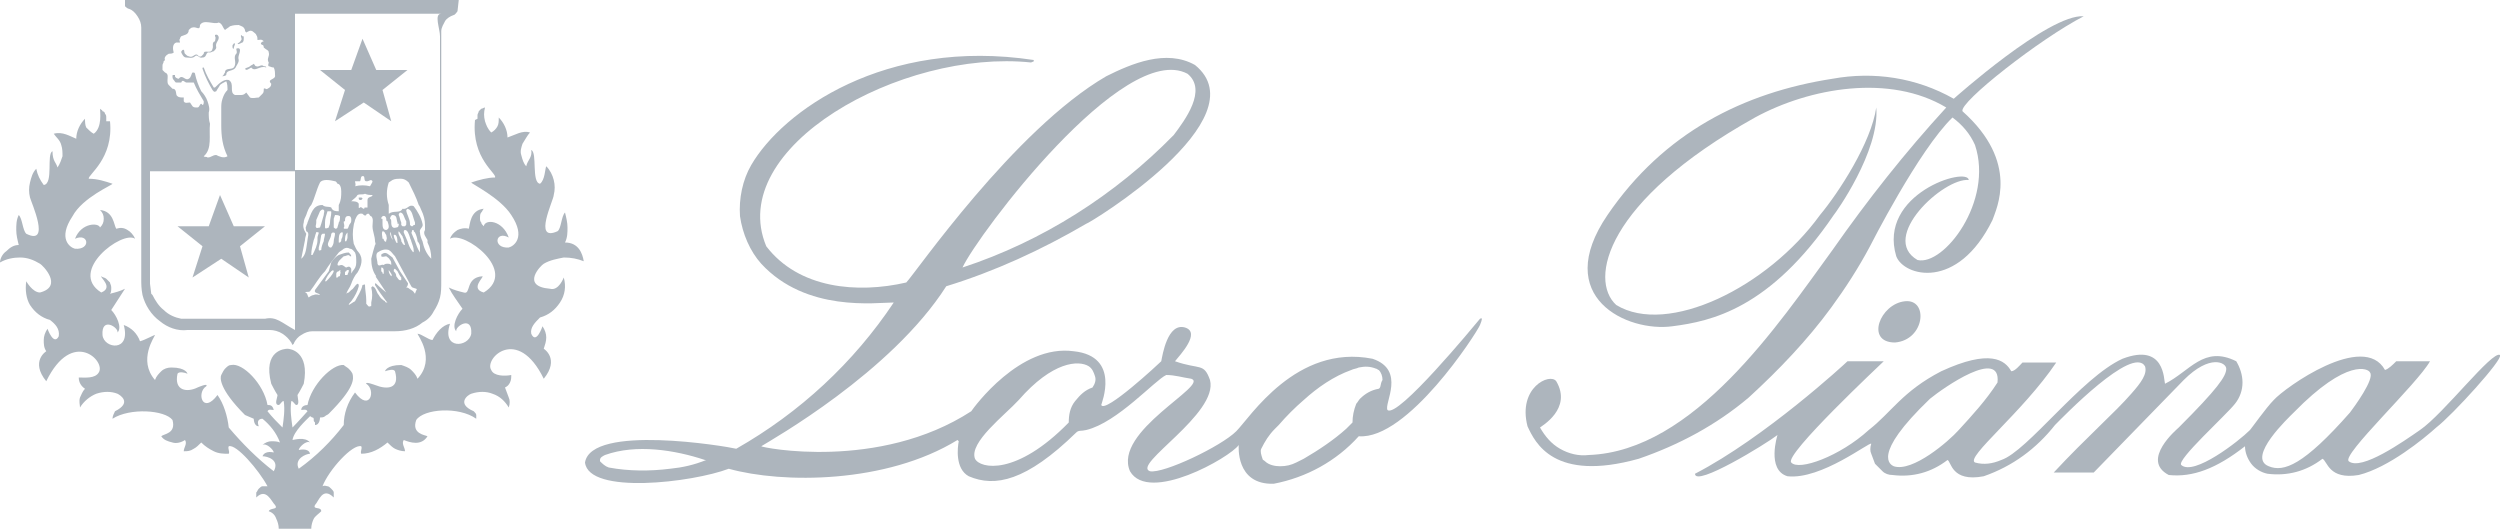 <svg xmlns="http://www.w3.org/2000/svg" x="0px" y="0px" viewBox="0 0 200 42.5" fill="#adb5bd"><path d="M110.3,31.1c-0.6,0.1-1.1,0.4-1.5,0.8c-0.1,0.1-0.2,0.3-0.3,0.4c-0.2,0.5-0.3,1-0.3,1.5l-0.5,0.5c-1,0.9-2.2,1.7-3.4,2.4l-0.6,0.3c-0.4,0.2-0.8,0.3-1.3,0.3c-0.4,0-0.9-0.1-1.2-0.4c-0.1-0.1-0.2-0.1-0.2-0.2c-0.1-0.3-0.2-0.6-0.1-0.8c0.3-0.6,0.6-1.1,1.1-1.6l0.3-0.3c0.6-0.7,1.3-1.4,2-2c1.1-1,2.4-1.9,3.8-2.4c0.2-0.1,0.4-0.1,0.6-0.2c0.5-0.1,0.9-0.1,1.4,0.1c0.1,0,0.1,0.1,0.2,0.1c0.2,0.2,0.3,0.5,0.3,0.8C110.4,30.7,110.5,31,110.3,31.1z M85.5,33.8c-4.2,4.3-7.1,3.7-7.5,2.9c-0.5-1.3,2.4-3.5,3.5-4.7c2.7-3.1,4.8-3.2,5.6-2.7c0.3,0.2,0.4,0.5,0.5,0.8c0.1,0.3,0,0.6-0.2,0.9c-0.6,0.2-1,0.6-1.4,1.1C85.6,32.6,85.5,33.2,85.5,33.8z M53.6,37.5c-1.6,0.2-3.3,0.2-4.9-0.1c-0.3-0.1-0.5-0.3-0.7-0.5v-0.1c0-0.2,0.2-0.3,0.4-0.4c2.5-0.9,5.6-0.4,8,0.4h0.1C55.5,37.2,54.6,37.4,53.6,37.5z M95,5.9c1.6,1.3-0.2,3.7-1.1,4.9c-4.7,4.8-10.5,8.5-16.9,10.6C78.2,18.8,89.9,3.2,95,5.9z M118.4,25.5c-0.5,0.6-6.6,8-7.4,7.3c-0.3-0.5,1.5-3.2-1.2-4.1c-6.1-1.2-9.8,4.7-10.9,5.8c-1.2,1.2-5.8,3.4-6.9,3.2c-1.5-0.5,5.5-4.6,4.8-7.3C96.3,29,96,29.6,94,28.9c0.4-0.5,2.1-2.3,0.8-2.7c-1.4-0.4-1.8,2.2-1.9,2.7c-0.2,0.2-4.5,4.2-4.8,3.5c0-0.1,1.6-3.9-2.2-4.3c-4.3-0.6-8,4.5-8.2,4.8c-7.4,4.8-16.8,2.9-16.8,2.8c0.8-0.5,10.4-5.9,14.8-12.8c3.9-1.2,7.6-2.9,11.2-5c0.2,0,14-8.4,8.7-12.7c-2.3-1.3-5.1-0.1-7.1,0.9c-7.4,4.3-15.3,15.8-16,16.5c-3.9,0.9-8.6,0.5-11.2-2.9C58,11.8,72.1,3.9,82.5,5c0.1-0.1,0.1,0,0.2-0.1V4.8c-11.9-1.8-20.1,4.1-22.6,8.4c-0.7,1.2-1,2.7-0.9,4.1c0.2,1.4,0.8,2.8,1.7,3.8c3.6,3.9,9.2,3.1,10.6,3.1C68.3,29,64,33,58.9,35.9c-0.8-0.2-11.6-2-12.1,1.1c0.3,2.6,8.6,1.6,11.5,0.5c4.3,1.2,12.6,1.2,18.3-2.3l0.1,0.1c-0.1,0.5-0.3,2.2,0.8,2.8c2.1,0.9,4.6,0.4,8.6-3.5c0.2-0.2,0.4-0.1,0.8-0.2c2.5-0.6,5.5-4,6.4-4.4c0.7,0,1.3,0.2,2,0.3c1.5,0.5-6.3,4.2-4.9,7.4c1.5,2.6,8-1.1,8.7-2.1c0,0-0.3,3.2,2.8,3.1c2.6-0.5,5-1.8,6.8-3.8c3.9,0.3,9.4-8.2,9.7-8.9C118.6,25.5,118.6,25.4,118.4,25.5z"/><path d="M181.5,37.3c-1.8-0.7,1.6-3.9,2-4.3c4.3-4.4,6-3.5,6.1-3.2c0.4,0.5-1.3,2.8-1.6,3.2C184.3,37.2,182.7,37.8,181.5,37.3z M156.7,34.4c-0.8,0.9-3.7,3.4-5.2,2.9c-0.2-0.1-1.9-0.8,2.9-5.4c1.1-0.9,5.7-4.1,5.4-1.3C158.9,32,157.8,33.2,156.7,34.4z M200,28.4c-0.6-0.4-4.5,4.7-6.4,6c-1.3,0.9-4.7,3.3-5.7,2.5c-0.6-0.5,5.5-6.2,6.5-8h-2.7c-0.3,0.3-0.6,0.6-0.9,0.7c-1.7-3.1-8,1.4-8.9,2.4c-0.6,0.6-1.8,2.3-1.9,2.4c-0.9,0.9-4.5,3.7-5.5,2.8c-0.4-0.4,3.6-4,4.3-4.9c0.4-0.5,0.6-1.1,0.6-1.7c0-0.6-0.2-1.2-0.5-1.7c-2.6-1.3-3.7,0.8-5.7,1.8c-0.1-0.3,0-3.3-3.4-2c-3.3,1.5-7.6,7.4-9.7,8.1c-0.7,0.3-1.4,0.4-2.1,0.2c-0.8-0.4,3.8-4,6.5-8h-2.7c-0.2,0.2-0.6,0.7-0.9,0.7c-0.5-0.9-1.7-1.8-5.6,0c-3.1,1.6-4,3.3-5.8,4.7c-2.3,2.1-5.6,3.3-6.2,2.6c-0.6-0.6,7.2-7.9,7.4-8.1h-2.9c-0.2,0.2-6.6,6.1-12.2,9c0,1.1,5.7-2.4,6.6-3.1c0,0-0.9,2.8,0.8,3.3c2.7,0.3,6.6-2.8,6.7-2.6c-0.1,0.3-0.1,0.6,0,0.8c0.1,0.3,0.2,0.5,0.3,0.8c0.2,0.2,0.4,0.4,0.6,0.6c0.2,0.2,0.5,0.3,0.8,0.3c1.6,0.2,3.1-0.2,4.4-1.2c0.3,0.1,0.3,1.8,2.9,1.3c2.3-0.8,4.2-2.2,5.7-4.1c0.6-0.6,6.2-6.4,7.2-4.7c0.2,0.6-0.3,1.3-1.1,2.2c-1.3,1.5-3.6,3.5-6.2,6.3h3.2c0.4-0.4,6.7-6.9,7.2-7.4c2.1-2.1,3.4-1.4,3.4-0.9c0,0.6-0.7,1.6-3.8,4.7c-0.1,0.1-3.1,2.6-0.8,3.8c1.9,0.2,3.8-0.5,6.1-2.3c0,0.5,0.2,1,0.5,1.4c0.3,0.4,0.8,0.7,1.3,0.8c1.6,0.2,3.1-0.2,4.4-1.2c0.4,0.2,0.5,1.7,2.9,1.3c2.4-0.6,5.2-2.9,6.2-3.8C196.2,33.2,200.3,28.7,200,28.4z"/><path d="M157,8.9c4.6,4.1,2.7,7.8,2.4,8.7c-2.8,5.7-7.1,4.5-7.7,2.9c-1.5-5,5.7-7.2,5.8-6.1c-2-0.2-7.2,4.6-4.1,6.4c2.1,0.5,6.1-4.7,4.6-9.2c-0.4-0.9-1-1.6-1.8-2.2c-2.7,2.6-6.6,10.3-6.6,10.3c-0.9,1.7-2,3.4-3.1,4.9c-1.9,2.6-4.2,5-6.6,7.2c-2.6,2.2-5.6,3.8-8.8,4.9c-6.8,1.9-8.3-1.3-8.9-2.6c-0.8-3.1,1.8-4.3,2.3-3.6c1.3,2.2-1.2,3.6-1.3,3.7c0.4,0.7,0.9,1.3,1.6,1.7c0.7,0.4,1.5,0.6,2.3,0.5c8.4-0.3,15.2-10.5,19.5-16.4c2.8-4,5.8-7.8,9.1-11.4c-4.5-2.7-10.9-1.6-15.3,0.8c-12,6.7-13.3,13-11.1,15c4.1,2.5,12.1-1.4,16.3-7.2c1.5-1.8,4.1-5.8,4.5-8.6c0.3,3.5-3.3,8.5-3.4,8.6c-5.1,7.5-9.8,8.5-12.9,8.9c-3.6,0.5-9.7-2.3-5.2-8.9c4.5-6.6,10.9-9.8,18-10.9c3.3-0.6,6.7-0.1,9.7,1.6c0,0,7.6-6.8,10.4-6.6C163.2,3.1,156.7,8.2,157,8.9z"/><path d="M152.4,24.1c-2,0.2-3.2,3.3-0.8,3.3C154,27.2,154.3,23.9,152.4,24.1z"/><path d="M26.8,9.7l2.3-1.5l2.2,1.5l-0.7-2.5l2-1.6h-2.5l-1.1-2.5l-0.9,2.5h-2.5l2,1.6L26.8,9.7z"/><path d="M15.4,22.2l2.3-1.5l2.2,1.5l-0.7-2.5l2-1.6h-2.5l-1.1-2.5l-0.9,2.5h-2.5l2,1.6L15.4,22.2z"/><path d="M36.7,0H10v0.5c0,0,0.2,0.2,0.3,0.2c0.3,0.1,0.5,0.3,0.7,0.6c0.2,0.3,0.3,0.6,0.3,0.9v20.1c0,0.4,0,0.8,0.1,1.3c0.2,0.8,0.7,1.6,1.4,2.1c0.6,0.5,1.4,0.8,2.2,0.7h6.6c0.3,0,0.7,0.1,1,0.3s0.5,0.4,0.7,0.7l0.1,0.2l0.1-0.1c0.1-0.3,0.4-0.6,0.6-0.7c0.3-0.2,0.6-0.3,0.9-0.3h6.6c0.8,0,1.6-0.2,2.2-0.7c0.4-0.2,0.7-0.5,0.9-0.9c0.2-0.3,0.4-0.7,0.5-1.1c0.1-0.4,0.1-0.8,0.1-1.3v-20c0-0.3,0.2-0.6,0.3-0.8s0.4-0.4,0.7-0.5c0.1,0,0.3-0.3,0.3-0.3L36.7,0z M13.2,4.8c-0.1-0.2,0.1-0.4,0.3-0.5c0.1,0,0.3,0,0.4-0.1c-0.1-0.3-0.1-0.7,0.2-0.8h0.3c0-0.1-0.1-0.2,0-0.3c0-0.1,0.1-0.2,0.1-0.2c0.2-0.1,0.6-0.1,0.6-0.5c0.1-0.1,0.2-0.2,0.3-0.2c0.3-0.1,0.6,0.3,0.6-0.2c0.3-0.5,1.1,0,1.5-0.2c0.3,0.1,0.3,0.4,0.5,0.6c0.1-0.1,0.3-0.2,0.4-0.3C18.7,2,18.9,2,19.1,2c0.2,0.1,0.4,0.1,0.5,0.4c0,0.1,0,0.1,0.1,0.2c0.2-0.1,0.3-0.2,0.5-0.1c0.1,0.1,0.3,0.2,0.3,0.3c0.1,0.1,0.1,0.3,0.1,0.4c0.2,0,0.3-0.1,0.5,0.1c-0.1,0-0.4,0.2-0.1,0.3c0.1,0,0.1,0.2,0.1,0.2C21.3,4,21.5,4,21.5,4.2c0.1,0.3-0.2,0.5,0,0.8c0,0.1-0.1,0.2,0,0.3c0.1,0,0.2,0.1,0.4,0.1C22,5.6,22,5.8,22,6c0.1,0.4-0.7,0.3-0.3,0.7c0,0.2-0.1,0.3-0.3,0.4c-0.1,0.1-0.2-0.1-0.3,0c0,0.2,0,0.3-0.1,0.4c-0.1,0.1-0.2,0.2-0.3,0.3c-0.2,0-0.5,0.1-0.7,0l-0.3-0.4c-0.1,0.1-0.2,0.2-0.4,0.2c-0.1,0-0.3,0-0.5,0c-0.5-0.2,0-0.9-0.5-1.2c-0.4-0.1-0.8,0.3-1.1,0.6h-0.1c-0.3-0.5-0.6-1-0.8-1.6c-0.1,0-0.1,0-0.1,0.1c0.2,0.6,0.5,1.2,0.8,1.7c0.1,0.1,0.1,0.2,0.3,0.1c0.1-0.2,0.2-0.3,0.3-0.5c0.1-0.1,0.3-0.2,0.5-0.3c0.1,0.2,0.1,0.5,0.1,0.7c-0.2,0.2-0.3,0.4-0.4,0.7c-0.1,0.3-0.1,0.5-0.1,0.8V10c0,0.9,0.1,1.7,0.5,2.5c-0.3,0.2-0.7,0-0.9-0.1c-0.3,0-0.4,0.2-0.7,0.2c-0.1-0.1-0.2,0-0.3-0.1c0.7-0.6,0.4-1.7,0.5-2.6c-0.1-0.3-0.1-0.6-0.1-0.9c0.1-0.3,0-0.6-0.1-0.9c-0.1-0.3-0.3-0.6-0.5-0.8c-0.2-0.4-0.4-0.9-0.5-1.4c0-0.1-0.1-0.1-0.2-0.1c-0.1,0.1-0.1,0.4-0.3,0.5c-0.3,0.2-0.5-0.4-0.8,0c-0.1,0-0.3-0.1-0.3-0.2c0,0,0-0.1,0-0.1c0,0,0,0-0.1,0c-0.1,0-0.1,0-0.1,0.1c0,0.1,0,0.2,0.1,0.3c0.1,0.1,0.1,0.2,0.2,0.2h0.4c0.1-0.3,0.3,0,0.4,0h0.6c0.2,0.5,0.5,1,0.8,1.5c0,0.1,0,0.3-0.1,0.3C16,8.1,16,8.6,15.8,8.6c-0.2,0-0.3,0-0.4-0.1l-0.2-0.3c-0.2,0-0.4,0.1-0.5-0.1V7.8c-0.2,0-0.4,0-0.5-0.1c-0.2-0.1,0-0.6-0.4-0.6c-0.1-0.1-0.2-0.2-0.3-0.3c-0.1-0.1-0.1-0.2-0.1-0.4c0-0.2,0.1-0.5-0.2-0.6c-0.1-0.1-0.1-0.1-0.2-0.2c0-0.1,0-0.2,0-0.3c0-0.1,0-0.2,0.1-0.3C13,5,13.1,4.9,13.2,4.8z M23.6,26.4c-1.1-0.6-1.5-1.1-2.4-0.9h-6.7c-0.5-0.1-1-0.3-1.4-0.7c-0.4-0.3-0.7-0.8-0.9-1.2l-0.1-0.1L12,22.7v-9h11.6V26.4z M24.1,20.7c0.1-0.5,0.2-1,0.3-1.5c0-0.2,0.1-0.4,0.1-0.5c-0.2-0.3-0.3-0.6-0.2-0.9c0-0.2,0.1-0.4,0.2-0.6c0.1-0.3,0.2-0.6,0.4-0.8c0.3-0.6,0.4-1.2,0.7-1.8c0.2-0.3,0.8-0.2,1.2-0.1c0.1,0,0.2,0.2,0.2,0.2c0.2,0,0.3,0.3,0.3,0.6c0,0.4,0,0.7-0.2,1.1v0.5c-0.2,0-0.5,0-0.6-0.3c-0.2-0.1-0.5,0-0.7-0.2c-0.8,0-0.9,0.7-1.2,1.4c0,0.1-0.1,0.2-0.1,0.3c-0.1,0.1,0,0.3,0,0.4c0.3,0.1,0.1,0.5,0.1,0.7C24.5,19.8,24.5,20.4,24.1,20.7C24.1,20.9,24.2,20.7,24.1,20.7z M27.8,18.3c-0.1,0-0.1,0-0.2,0c-0.1,0-0.1,0-0.1-0.1c0.1-0.1,0-0.3,0-0.4c0-0.1,0-0.1,0.1-0.1c0-0.2,0-0.5,0.4-0.4c0.1,0.1,0.1,0.2,0.1,0.3c0,0.1,0,0.2-0.1,0.3C27.9,18,27.9,18.2,27.8,18.3z M27.7,19.3h-0.1c0-0.3,0-0.5,0.2-0.7c0,0.1,0,0.3,0,0.4C27.8,19,27.8,19.1,27.7,19.3z M27.4,18.9c0,0.1-0.1,0.2-0.1,0.3c0,0.1,0,0.1-0.1,0.2h-0.1v-0.1c0-0.3,0-0.6,0.2-0.7C27.5,18.5,27.4,18.8,27.4,18.9z M25.3,18.2c-0.1-0.1,0-0.2,0-0.4v-0.2l0.3-0.7c0.1-0.1,0.2-0.2,0.3-0.1c0.1,0.1,0,0.2,0,0.4l-0.2,0.7l-0.1,0.3C25.5,18.2,25.3,18.3,25.3,18.2z M25.4,19v0.2c0,0.4-0.2,0.8-0.4,1.2h-0.1c0-0.4,0.1-0.8,0.2-1.2c0.1-0.2,0.1-0.4,0.2-0.6c0-0.1,0.1,0,0.2,0C25.5,18.7,25.4,18.9,25.4,19z M25.5,19.8l0.1-0.4l0.1-0.6c0,0,0.1-0.1,0.1-0.1c0.1,0,0.1,0,0.2,0c0,0.2-0.1,0.4-0.1,0.6c-0.1,0.2-0.2,0.5-0.2,0.7c-0.1,0-0.1,0.1-0.2,0C25.5,20,25.5,19.9,25.5,19.8z M26,18.2v-0.4c0-0.3,0.1-0.6,0.2-0.9c0.1,0,0.1,0,0.2,0c0.1,0,0.1,0,0.1,0.1c0,0.3-0.1,0.5-0.1,0.8c0,0.2-0.1,0.3-0.1,0.4C26.1,18.3,26,18.3,26,18.2z M26.3,19.3c0.1-0.2,0.2-0.4,0.2-0.6l0.1-0.1c0.1,0,0.2,0,0.2,0.1c0,0.2-0.1,0.4-0.1,0.6c0,0.2-0.1,0.4-0.2,0.5h-0.1C26.2,19.7,26.2,19.5,26.3,19.3z M26.7,18.2v-0.7l0.1-0.3c0.1,0,0.3,0,0.4,0.1c0,0.2,0,0.4-0.1,0.5c0,0.1-0.1,0.3-0.1,0.4c0,0,0,0-0.1,0.1c0,0-0.1,0-0.1,0C26.9,18.3,26.8,18.3,26.7,18.2C26.8,18.2,26.8,18.2,26.7,18.2z M26.7,21.7c-0.1,0.3-0.4,0.6-0.6,0.8H26c0.1-0.3,0.3-0.6,0.5-0.8C26.6,21.6,26.7,21.6,26.7,21.7z M27.2,22c0,0.1,0,0.1-0.1,0.1c0,0-0.1,0.1-0.1,0.1h-0.1c0-0.1,0-0.2,0-0.3c0-0.1,0.1-0.2,0.2-0.2l0.1-0.1c0,0,0.1,0.1,0,0.1C27.3,21.8,27.2,21.9,27.2,22z M27.3,21.2c-0.1,0-0.2,0.1-0.3,0c0-0.3,0.3-0.5,0.5-0.7c0.2,0,0.4-0.2,0.5,0h0.1c0-0.1-0.1-0.2-0.2-0.3c-0.3,0-0.5,0.1-0.8,0.2c-0.2,0.1-0.4,0.3-0.6,0.6l-0.2,0.7l-1.1,1.5c-0.1,0.3,0.3,0.2,0.4,0.4c-0.1,0-0.3-0.1-0.5,0c-0.1,0-0.3,0.1-0.4,0.2c-0.1-0.1-0.1-0.4-0.3-0.4c0.1-0.1,0.3,0,0.4-0.1c0.4-0.5,0.7-1.1,1.2-1.6c0.3-0.5,0.7-1,1.1-1.5c0.1-0.1,0.3-0.2,0.4-0.3c0.2-0.1,0.3-0.1,0.5,0c0.2,0,0.3,0.2,0.4,0.3c0.1,0.2,0.1,0.5,0.1,0.8c0,0.3-0.1,0.5-0.3,0.7c0,0.1-0.1,0.1-0.1,0.2v-0.4c-0.1-0.2-0.2-0.2-0.4-0.1C27.6,21.4,27.5,21.2,27.3,21.2z M28.6,15.6c0.2-0.1,0.4,0,0.6-0.1c0.2,0.1,0.4,0.1,0.6,0.1c0,0.2-0.4,0.1-0.4,0.4v0.6c0,0,0,0,0,0c0,0,0,0-0.1,0s0,0-0.1,0c0,0,0,0,0,0c-0.1,0,0,0.1-0.1,0.1c-0.1,0-0.2-0.2-0.3-0.1c0,0-0.1,0.1-0.1,0v-0.3c-0.1-0.2-0.4-0.2-0.6-0.2C28.3,15.9,28.5,15.8,28.6,15.6z M28.4,14.5C28.5,14.5,28.5,14.4,28.4,14.5C28.4,14.5,28.4,14.5,28.4,14.5c0.1,0,0.1,0,0.1,0s0,0,0.1,0c0,0,0,0,0,0h0.2c0.1-0.1,0-0.5,0.3-0.4c0.1,0.1,0,0.4,0.2,0.4h0.1c0.1,0,0.3-0.2,0.4,0c0,0.1-0.1,0.2-0.2,0.4c-0.4-0.1-0.8-0.1-1.2,0C28.5,14.8,28.4,14.6,28.4,14.5z M27.7,21.7c0-0.1,0.1-0.1,0.2-0.1v0.1c0,0.1-0.1,0.2-0.1,0.3c0,0,0,0,0,0c0,0,0,0-0.1,0c0,0,0,0-0.1,0c0,0,0,0,0,0c0-0.1,0-0.1,0-0.2C27.6,21.8,27.6,21.7,27.7,21.7z M30.9,23.4c0,0-0.5-0.4-0.8-0.7c-0.1-0.1-0.1,0-0.1,0.1c0.3,0.5,0.6,0.9,0.9,1.3l0.1,0.1c-0.1,0-0.2,0-0.2-0.1c-0.2-0.1-0.4-0.3-0.5-0.5c-0.2-0.2-0.2-0.6-0.5-0.7l-0.1,0.1c0.1,0.4,0.1,0.8,0,1.2c0,0.1,0,0.1,0,0.2c0,0.1,0,0.1-0.1,0.1c-0.1,0.1-0.2-0.1-0.3-0.2V24c0-0.4-0.1-0.8-0.1-1.2c0-0.1-0.1,0-0.2,0c-0.1,0.5-0.4,0.9-0.6,1.3c-0.2,0.1-0.3,0.2-0.5,0.3c0-0.1,0.1-0.2,0.2-0.3c0.3-0.4,0.5-0.8,0.6-1.2c0-0.1,0-0.2-0.1-0.2c-0.2,0.1-0.3,0.4-0.5,0.5c-0.1,0.1-0.1,0.1-0.2,0.2c-0.1,0-0.2,0.1-0.2,0.1c0.1-0.3,0.3-0.5,0.4-0.8c0.1-0.3,0.3-0.7,0.5-0.9c0.3-0.5,0.5-1.1,0.1-1.6c-0.2-0.2-0.3-0.5-0.4-0.7c-0.1-0.5-0.1-1,0-1.5c0-0.1,0.1-0.3,0.1-0.4c0.1-0.2,0.2-0.6,0.6-0.5c0.1,0.1,0.2,0.2,0.3,0.1c0-0.1,0.1-0.1,0.2-0.1c0.1,0.1,0.1,0.2,0.2,0.2c0-0.1-0.1,0,0,0c0.2,0.2,0.1,0.5,0.1,0.8c0,0.4,0.2,0.8,0.2,1.2c0,0.1,0.1,0.2,0,0.3c-0.1,0.3-0.2,0.7-0.3,1.1c0,0.5,0.1,1,0.4,1.4c0,0-0.1,0,0,0.1L30.9,23.4z M30.7,21.7v0.2c-0.1,0-0.1,0-0.1-0.1c0,0-0.1-0.1-0.1-0.1v-0.3C30.7,21.4,30.7,21.6,30.7,21.7z M31.3,22.1c-0.1-0.1-0.2-0.3-0.2-0.4v-0.3c0,0,0,0,0,0c0,0,0,0,0,0c0,0,0,0,0,0c0,0,0,0,0,0v0.2C31.3,21.9,31.4,22,31.3,22.1z M32.1,22.4c-0.2,0.1-0.3-0.2-0.4-0.3c0-0.2-0.1-0.3-0.2-0.4c0-0.1,0-0.2,0.1-0.2l0.2,0.2c0.1,0.2,0.2,0.4,0.3,0.5V22.4z M33.2,23.5c-0.1-0.1-0.1-0.2-0.3-0.3S32.7,23,32.5,23c0.1-0.1,0.2-0.3,0.1-0.4L32,21.7l-0.6-1.1c-0.3-0.2-0.5-0.5-0.8-0.3c-0.1,0-0.1,0.1-0.1,0.2c0.1,0.1,0.3,0,0.4,0c0.1,0.1,0.2,0.1,0.3,0.3c0.1,0.1,0.1,0.2,0.1,0.4c-0.1-0.1-0.2-0.1-0.3-0.1s-0.2,0-0.3,0.1c-0.2-0.1-0.4,0.2-0.5-0.1c0-0.3-0.2-0.7,0-0.9c0.3-0.2,0.6-0.3,0.9-0.2c0.2,0.1,0.3,0.3,0.5,0.5l0.7,1.3l0.6,1.1c0.1,0.2,0.4,0.1,0.5,0.3C33.4,23,33.3,23.2,33.2,23.5z M32.8,19c0,0.1,0.1,0.2,0.1,0.3c0.1,0.3,0.2,0.5,0.2,0.8c0,0.1-0.1,0.1-0.1,0c-0.2-0.2-0.3-0.5-0.4-0.8c-0.1-0.2-0.2-0.5-0.3-0.7c0-0.1,0-0.2,0.1-0.2C32.6,18.4,32.7,18.7,32.8,19z M32.5,16.8l0.1-0.1c0.4,0.1,0.4,0.6,0.6,1.1v0.1c0,0.1,0,0.1-0.1,0.1c0,0-0.1,0.1-0.1,0.1c-0.1,0-0.1,0-0.2-0.1v-0.1C32.8,17.5,32.5,17.1,32.5,16.8z M32.4,18.1h-0.2c0,0-0.1-0.1-0.1-0.1c0-0.1,0-0.1,0-0.2c-0.1-0.2-0.1-0.4-0.2-0.6c0-0.1,0-0.1,0.1-0.2c0.3,0,0.3,0.4,0.5,0.7v0.2C32.5,18,32.5,18,32.4,18.1z M32.2,18.9c0,0.1,0.1,0.2,0.1,0.3c0,0.1,0.1,0.3,0.1,0.4c-0.2,0-0.2-0.2-0.3-0.3v-0.1c-0.1-0.3-0.3-0.5-0.2-0.7C32,18.6,32.1,18.8,32.2,18.9z M31.7,18.2c-0.3,0.1-0.4-0.1-0.4-0.4c0-0.1,0-0.3-0.1-0.3c0-0.1,0.1-0.3,0.2-0.3c0.4,0,0.3,0.4,0.4,0.6c0,0,0,0.1,0,0.1c0,0,0,0,0.1,0C31.9,18,31.9,18.2,31.7,18.2z M31.8,19.4c0,0.1-0.1,0-0.1,0c-0.1-0.2-0.2-0.4-0.2-0.6C31.7,18.7,31.8,19,31.8,19.4z M31.3,18.8c0,0.1,0.1,0.2,0.1,0.4c-0.1-0.2-0.2-0.4-0.2-0.6C31.2,18.5,31.3,18.7,31.3,18.8z M30.9,18.4c-0.3,0-0.3-0.3-0.3-0.6c0-0.1,0-0.1,0-0.2c0-0.1,0-0.1-0.1-0.1c0-0.1,0-0.1,0.1-0.2c0.2-0.1,0.3,0.1,0.3,0.2c0,0.1,0,0.2,0.1,0.2C31.1,18,31.2,18.3,30.9,18.4z M30.6,18.5c0.2,0,0.2,0.2,0.3,0.3c0,0.1,0.1,0.3,0,0.4v0.1c-0.1,0.1-0.1,0-0.2-0.1c0-0.1,0-0.1-0.1-0.1C30.6,18.9,30.5,18.7,30.6,18.5z M33.6,20.2c-0.2-0.3-0.3-0.6-0.4-0.9c-0.1-0.2-0.2-0.5-0.3-0.7c0.1,0,0-0.1,0.1-0.2c0.1,0,0.1,0,0.1,0.1c0,0,0.1,0.1,0.1,0.1c0.1,0.2,0.2,0.5,0.2,0.7c0.1,0.1,0.2,0.3,0.2,0.4C33.6,19.9,33.6,20,33.6,20.2C33.7,20.3,33.7,20.2,33.6,20.2z M33.8,19.3c-0.1-0.2-0.2-0.5-0.2-0.7c-0.1-0.3,0.3-0.4,0.2-0.7c-0.1-0.5-0.4-1-0.7-1.4c-0.4-0.2-0.5,0.3-0.9,0.2c-0.2,0.4-0.7,0.1-1.1,0.4v-0.7c-0.2-0.6-0.2-1.2,0-1.8l0.3-0.2c0.2-0.1,0.4-0.1,0.7-0.1c0.2,0,0.4,0.1,0.6,0.3c0.3,0.6,0.6,1.2,0.8,1.8c0.1,0.1,0.1,0.2,0.2,0.4c0.2,0.4,0.3,0.8,0.3,1.2v0.4c-0.2,0.3,0.1,0.6,0.2,0.8v0.2c0.2,0.4,0.3,0.8,0.3,1.3C34.1,20.3,33.9,19.8,33.8,19.3z M35.2,2.9v10.7H23.6V1.1h11.7C34.7,1.1,35.2,2.3,35.2,2.9z"/><path d="M28.9,16l0.1-0.1c0-0.1-0.1-0.1-0.2-0.1c0,0-0.1,0-0.1,0c0,0,0,0,0,0.1C28.7,16,28.8,16,28.9,16z"/><path d="M18.8,3.5c0,0-0.1-0.1-0.1,0c-0.1,0.1-0.1,0.1-0.1,0.2c0,0.1,0,0.2,0.1,0.2C18.7,3.7,18.8,3.6,18.8,3.5z"/><path d="M19.4,3.4c0.1-0.1,0.1-0.2,0.1-0.4c0-0.1,0-0.1-0.1-0.1c0,0-0.1-0.1-0.1-0.1c-0.1,0.1,0.1,0.3,0,0.4c-0.1,0.2-0.2,0.2-0.3,0.3C19.1,3.6,19.3,3.4,19.4,3.4z"/><path d="M20.1,5.4c0.3,0.4,0.7-0.2,1.2,0c0-0.1-0.1-0.1-0.2-0.1c-0.2-0.2-0.4,0.1-0.6,0c-0.1,0-0.1-0.1-0.2-0.2c-0.1,0.1-0.2,0.1-0.3,0.2c-0.1,0.1-0.3,0.1-0.4,0.2C19.7,5.7,19.9,5.5,20.1,5.4z"/><path d="M14.9,4.6c0.2,0,0.5,0.1,0.7-0.1c0.2-0.2,0.3,0.2,0.6,0.1c0.4,0,0.2-0.5,0.6-0.4c0.1,0,0.2-0.1,0.3-0.1c0.1-0.1,0.2-0.2,0.2-0.3c-0.1-0.4,0.2-0.5,0.2-0.8c0-0.1-0.1-0.3-0.3-0.2v0.1c0.1,0.1,0,0.3,0,0.4c-0.3,0.1-0.1,0.4-0.2,0.6c-0.1,0.5-0.7,0-0.7,0.4c-0.1,0.1-0.2,0.3-0.4,0.2c-0.3-0.4-0.4,0.2-0.8,0c-0.1,0-0.2-0.1-0.3-0.2c-0.1-0.1,0-0.4-0.2-0.3c-0.1,0.1-0.1,0.1-0.1,0.2C14.6,4.4,14.7,4.6,14.9,4.6z"/><path d="M18.1,6c0-0.5,0.6-0.2,0.8-0.7C19,5.1,19.1,5,19.1,4.8c-0.1-0.3,0.1-0.5,0.1-0.8c0-0.1-0.1-0.2-0.3-0.1C18.9,4,19,4.2,18.9,4.3c-0.3,0.3,0.1,0.7-0.2,1.1c-0.2,0.2-0.7,0-0.7,0.4c-0.1,0.1-0.1,0.3-0.3,0.3C17.8,6.1,18,6.1,18.1,6z"/><path d="M43.5,21.1c0.5-0.3,1.1-0.4,1.6-0.5c0.6,0,1.1,0.1,1.6,0.3c-0.1-0.6-0.4-1.5-1.5-1.5c0.2-0.4,0.2-0.8,0.2-1.2c0-0.4-0.1-0.8-0.2-1.2c-0.3,0.3-0.3,1.3-0.6,1.5c-2,0.9-0.3-2.5-0.3-2.9c0.1-0.4,0.1-0.8,0-1.2c-0.1-0.4-0.3-0.8-0.6-1.1c-0.1,0.2-0.1,1.1-0.5,1.4c-0.7-0.1-0.2-2.5-0.7-2.7c0.1,0.6-0.3,0.8-0.4,1.3c-0.2-0.2-0.3-0.5-0.4-0.9c-0.1-0.3,0-0.6,0.1-0.9c0.2-0.3,0.4-0.7,0.6-0.9c-0.6-0.2-1.2,0.2-1.8,0.4c0-0.6-0.3-1.2-0.7-1.6c0,0.3,0,0.5-0.1,0.7c-0.1,0.2-0.3,0.4-0.5,0.5c-0.3-0.3-0.4-0.6-0.5-0.9c-0.1-0.4-0.1-0.7,0-1.1c-0.1,0-0.2,0.1-0.3,0.1c-0.1,0.1-0.1,0.1-0.2,0.2c0,0.1-0.1,0.2-0.1,0.3c0,0.1,0,0.2,0,0.3L38,9.6c-0.3,3.1,1.8,4.3,1.6,4.6c-0.6,0-1.3,0.2-1.9,0.4c0,0.1,2.3,1.2,3.2,2.6c1.2,1.8,0.2,2.5-0.2,2.6c-1.3,0.1-1.1-1.4,0-0.8c-0.5-1.4-1.9-1.5-2-0.9c-0.1-0.1-0.2-0.2-0.2-0.3c-0.1-0.1-0.1-0.2-0.1-0.4c0-0.1,0-0.3,0.1-0.4c0.1-0.1,0.1-0.2,0.2-0.3c-1.1,0.1-1.1,1.3-1.2,1.6c-0.3-0.1-0.7,0-0.9,0.1c-0.3,0.2-0.5,0.4-0.6,0.7c1.1-0.7,5.5,2.6,2.7,4.3c-1.1-0.3,0-1.2-0.1-1.3c-1.4,0.1-0.9,1.5-1.5,1.3c-0.4-0.1-0.8-0.2-1.2-0.4c0.3,0.6,0.7,1.1,1.1,1.7c-0.4,0.4-0.9,1.4-0.5,1.8c-0.1-0.4,1.3-1.3,1.2,0.2c-0.2,1.1-2.4,1.3-1.7-0.8c-0.6,0.1-1.1,0.7-1.4,1.3c-0.3,0-0.9-0.5-1.2-0.5c0,0.1,1.5,2,0,3.6c-0.1-0.3-0.3-0.5-0.5-0.7c-0.2-0.2-0.5-0.3-0.8-0.4c-1.2,0-1.3,0.5-1.3,0.5c0.3-0.1,0.7-0.2,0.8,0c0.4,1.4-0.6,1.5-1.6,1.1c0,0-0.8-0.3-0.7-0.1c0.8,0.5,0.3,2.3-0.9,0.7c-0.6,0.8-0.9,1.7-0.9,2.6c-1,1.3-2.2,2.5-3.6,3.5c-0.4-0.8,0.6-1.2,0.9-1.2c-0.1-0.5-0.9-0.3-0.9-0.3c0-0.2,0.6-0.8,0.9-0.6c-0.4-0.5-1.3-0.2-1.4-0.2c0.1-0.7,1.1-1.6,1.4-1.9c0.1,0,0.1,0.1,0.2,0.1c0.1,0,0.1,0.1,0.1,0.2c0,0.1,0,0.1,0.1,0.2c0,0.1,0,0.1,0,0.2c0.4,0,0.4-0.6,0.4-0.6c0.1,0,0.3,0,0.4-0.1c0.1-0.1,0.2-0.1,0.3-0.2c2.1-2.1,2-2.8,1.9-3.2c-0.1-0.2-0.2-0.3-0.3-0.4c-0.1-0.1-0.3-0.2-0.4-0.3c-0.9-0.1-2.6,1.6-2.9,3.2c-0.2,0-0.5,0.1-0.5,0.4c0.1,0,0.4-0.1,0.5,0.1c0,0-0.8,0.9-1.2,1.3c-0.1-0.7-0.2-1.4-0.1-2.1c0.1-0.1,0.3,0.3,0.4,0.3c0.3,0,0.1-0.6,0.1-0.8c0.2-0.3,0.5-0.9,0.5-0.9c0.5-2.6-1.1-2.8-1.3-2.8s-2,0.1-1.3,2.8c0,0,0.3,0.6,0.5,0.9c0,0.2-0.3,0.8,0.1,0.8c0.1,0,0.3-0.4,0.4-0.3c0.1,0.7,0,1.4-0.1,2.1c-0.4-0.4-0.8-0.8-1.2-1.3c0.1-0.2,0.3-0.1,0.5-0.1c-0.1-0.4-0.3-0.4-0.5-0.4c-0.3-1.7-2-3.4-2.9-3.2c-0.2,0-0.3,0.1-0.5,0.3c-0.1,0.1-0.2,0.3-0.3,0.5c-0.1,0.2-0.2,1.1,1.9,3.2c0.2,0.1,0.5,0.2,0.7,0.3c0,0,0,0.6,0.4,0.6c-0.2-0.5,0.1-0.6,0.3-0.6c0.6,0.5,1.1,1.1,1.4,1.9c-0.2-0.1-0.5-0.1-0.7-0.1c-0.2,0-0.5,0.1-0.7,0.3c0.3-0.2,0.9,0.4,0.9,0.6c0,0-0.7-0.2-0.9,0.3c0.4,0,1.4,0.3,0.9,1.2c-1.3-1-2.5-2.2-3.6-3.5c-0.1-0.9-0.4-1.9-0.9-2.6c-1.2,1.6-1.7-0.2-0.9-0.7c0.2-0.3-0.7,0.1-0.7,0.1c-0.8,0.4-1.9,0.3-1.6-1.1c0.1-0.2,0.6-0.1,0.8,0c0,0-0.1-0.5-1.3-0.5c-0.3,0-0.6,0.1-0.8,0.3c-0.2,0.2-0.4,0.4-0.5,0.7c-1.4-1.6,0-3.5,0-3.6c-0.1,0-0.8,0.4-1.2,0.5c-0.1-0.3-0.3-0.6-0.5-0.8c-0.2-0.2-0.5-0.4-0.8-0.5c0.6,2.2-1.6,1.9-1.7,0.8c-0.1-1.5,1.3-0.6,1.2-0.2c0.4-0.4-0.1-1.4-0.5-1.8c0.2-0.3,1.1-1.7,1.1-1.7c-0.4,0.2-0.8,0.3-1.2,0.4c0.1-0.1,0.1-0.3,0.1-0.5c0-0.2-0.1-0.3-0.1-0.4c-0.1-0.1-0.2-0.2-0.3-0.3c-0.1-0.1-0.3-0.1-0.4-0.2C8,22.2,9.1,23,8.1,23.4c-2.7-1.7,1.7-5,2.7-4.3c-0.1-0.3-0.4-0.6-0.6-0.7c-0.3-0.2-0.6-0.2-0.9-0.1c-0.2-0.3-0.2-1.4-1.3-1.5c0.2,0.2,0.3,0.4,0.3,0.7c0,0.3-0.1,0.5-0.3,0.7c-0.1-0.4-1.5-0.4-2,0.9c1.1-0.5,1.3,0.9,0,0.8c-0.4-0.1-1.4-0.8-0.2-2.6c0.8-1.5,3.2-2.5,3.2-2.6c-0.6-0.2-1.2-0.4-1.9-0.4c-0.1-0.3,2-1.6,1.7-4.6L8.5,9.7c0-0.1,0-0.2,0-0.3c0-0.1,0-0.2-0.1-0.3c0-0.1-0.1-0.2-0.2-0.2C8.2,8.8,8.1,8.8,8,8.7c0,0.2,0.2,1.5-0.5,2c-0.2-0.1-0.4-0.3-0.6-0.5C6.8,10,6.8,9.7,6.8,9.5c-0.4,0.4-0.7,1-0.7,1.6c-0.5-0.2-1.1-0.6-1.8-0.4c0.2,0.3,0.5,0.5,0.6,0.9c0.1,0.3,0.1,0.6,0.1,0.9c-0.1,0.3-0.2,0.6-0.4,0.9c-0.1-0.4-0.4-0.5-0.4-1.3c-0.5,0.2,0.1,2.6-0.7,2.7C3.2,14.4,3,14,2.9,13.5c-0.3,0.3-0.4,0.7-0.5,1.1c-0.1,0.4-0.1,0.8,0,1.2c0.1,0.4,1.7,3.9-0.3,2.9c-0.3-0.3-0.3-1.2-0.6-1.5c-0.2,0.4-0.2,0.8-0.2,1.2c0,0.4,0.1,0.8,0.2,1.2c-0.4,0-0.7,0.2-1,0.5C0.2,20.3,0,20.7,0,21c0.5-0.3,1.1-0.4,1.6-0.4c0.6,0,1.1,0.2,1.6,0.5c0.2,0.1,1.9,1.8,0,2.3c-0.6,0-1.1-0.9-1.1-0.9c-0.1,0.7,0,1.4,0.3,1.9c0.4,0.6,0.9,1,1.6,1.2c0.4,0.3,0.8,0.7,0.7,1.3c-0.4,0.8-0.9-0.6-0.9-0.6c-0.2,0.3-0.3,0.6-0.3,0.9c0,0.3,0,0.6,0.2,0.9c0,0-1.3,0.8,0,2.4c2.1-4.3,4.8-1.6,4.2-0.7c-0.3,0.5-1.1,0.4-1.6,0.4c0,0.4,0.2,0.7,0.5,0.9c-0.2,0.2-0.3,0.5-0.4,0.7c-0.1,0.3,0,0.6,0,0.8c0.3-0.5,0.8-0.9,1.3-1.1c0.6-0.2,1.2-0.2,1.7,0c0.2,0.1,1.2,0.7-0.2,1.4c-0.1,0.2-0.2,0.4-0.2,0.6c1.4-0.9,4.2-0.7,4.8,0.1c0.3,1.1-0.7,1.1-0.9,1.3c0.2,0.3,0.5,0.4,0.9,0.5c0.3,0.1,0.7,0,1-0.2c0.2,0.3-0.1,0.6-0.1,0.9c0.3,0,0.5,0,0.8-0.2c0.2-0.1,0.4-0.3,0.6-0.5c0.3,0.3,0.6,0.5,1,0.7c0.4,0.2,0.8,0.2,1.2,0.2c0.1-0.2-0.1-0.4,0-0.6c0.6-0.2,2.4,1.9,3.1,3.2c-0.1,0-0.3,0-0.4,0c-0.1,0-0.2,0.1-0.3,0.2c-0.1,0.1-0.1,0.2-0.2,0.3c0,0.1,0,0.3,0,0.4c0.8-0.8,1.2,0.3,1.5,0.6c0.3,0.4-0.4,0.2-0.5,0.5c0.3,0.1,0.5,0.3,0.6,0.6c0.1,0.2,0.2,0.5,0.2,0.8h2.6c0-0.3,0.1-0.6,0.2-0.8c0.1-0.2,0.4-0.4,0.6-0.6c0-0.4-0.7-0.1-0.5-0.5c0.3-0.3,0.6-1.5,1.5-0.6c0-0.1,0-0.2,0-0.4c0-0.1-0.1-0.2-0.2-0.3c-0.1-0.1-0.2-0.2-0.3-0.2c-0.1,0-0.2-0.1-0.4,0c0.5-1.3,2.4-3.4,3.1-3.2c0.1,0.2-0.1,0.4,0,0.6c0.8,0,1.5-0.4,2.1-0.9c0.2,0.2,0.4,0.4,0.6,0.5c0.2,0.1,0.5,0.2,0.8,0.2c0-0.3-0.3-0.6-0.1-0.9c0.5,0.2,1.4,0.5,1.9-0.3c-0.2-0.1-1.3-0.2-0.9-1.3c0.6-0.9,3.4-1.1,4.8-0.1c0-0.1,0-0.2,0-0.3c0-0.1-0.1-0.2-0.2-0.3c-1.4-0.6-0.5-1.3-0.2-1.4c0.6-0.2,1.2-0.2,1.7,0c0.6,0.2,1,0.6,1.3,1.1c0.1-0.3,0.1-0.6,0-0.8c-0.1-0.3-0.2-0.5-0.3-0.8c0.2-0.1,0.3-0.2,0.4-0.4c0.1-0.2,0.1-0.4,0.1-0.6c-0.5,0.1-1.4,0.1-1.6-0.4c-0.6-0.9,2.1-3.6,4.2,0.7c1.3-1.6,0-2.4,0-2.4c0.1-0.3,0.2-0.6,0.2-0.9c0-0.3-0.1-0.6-0.3-0.9c0,0-0.5,1.5-0.9,0.6c-0.1-0.5,0.3-0.9,0.7-1.3c0.7-0.2,1.2-0.6,1.6-1.2c0.4-0.6,0.5-1.3,0.3-2c0,0-0.4,1.1-1.1,0.9C41.6,22.9,43.3,21.2,43.5,21.1z"/></svg>